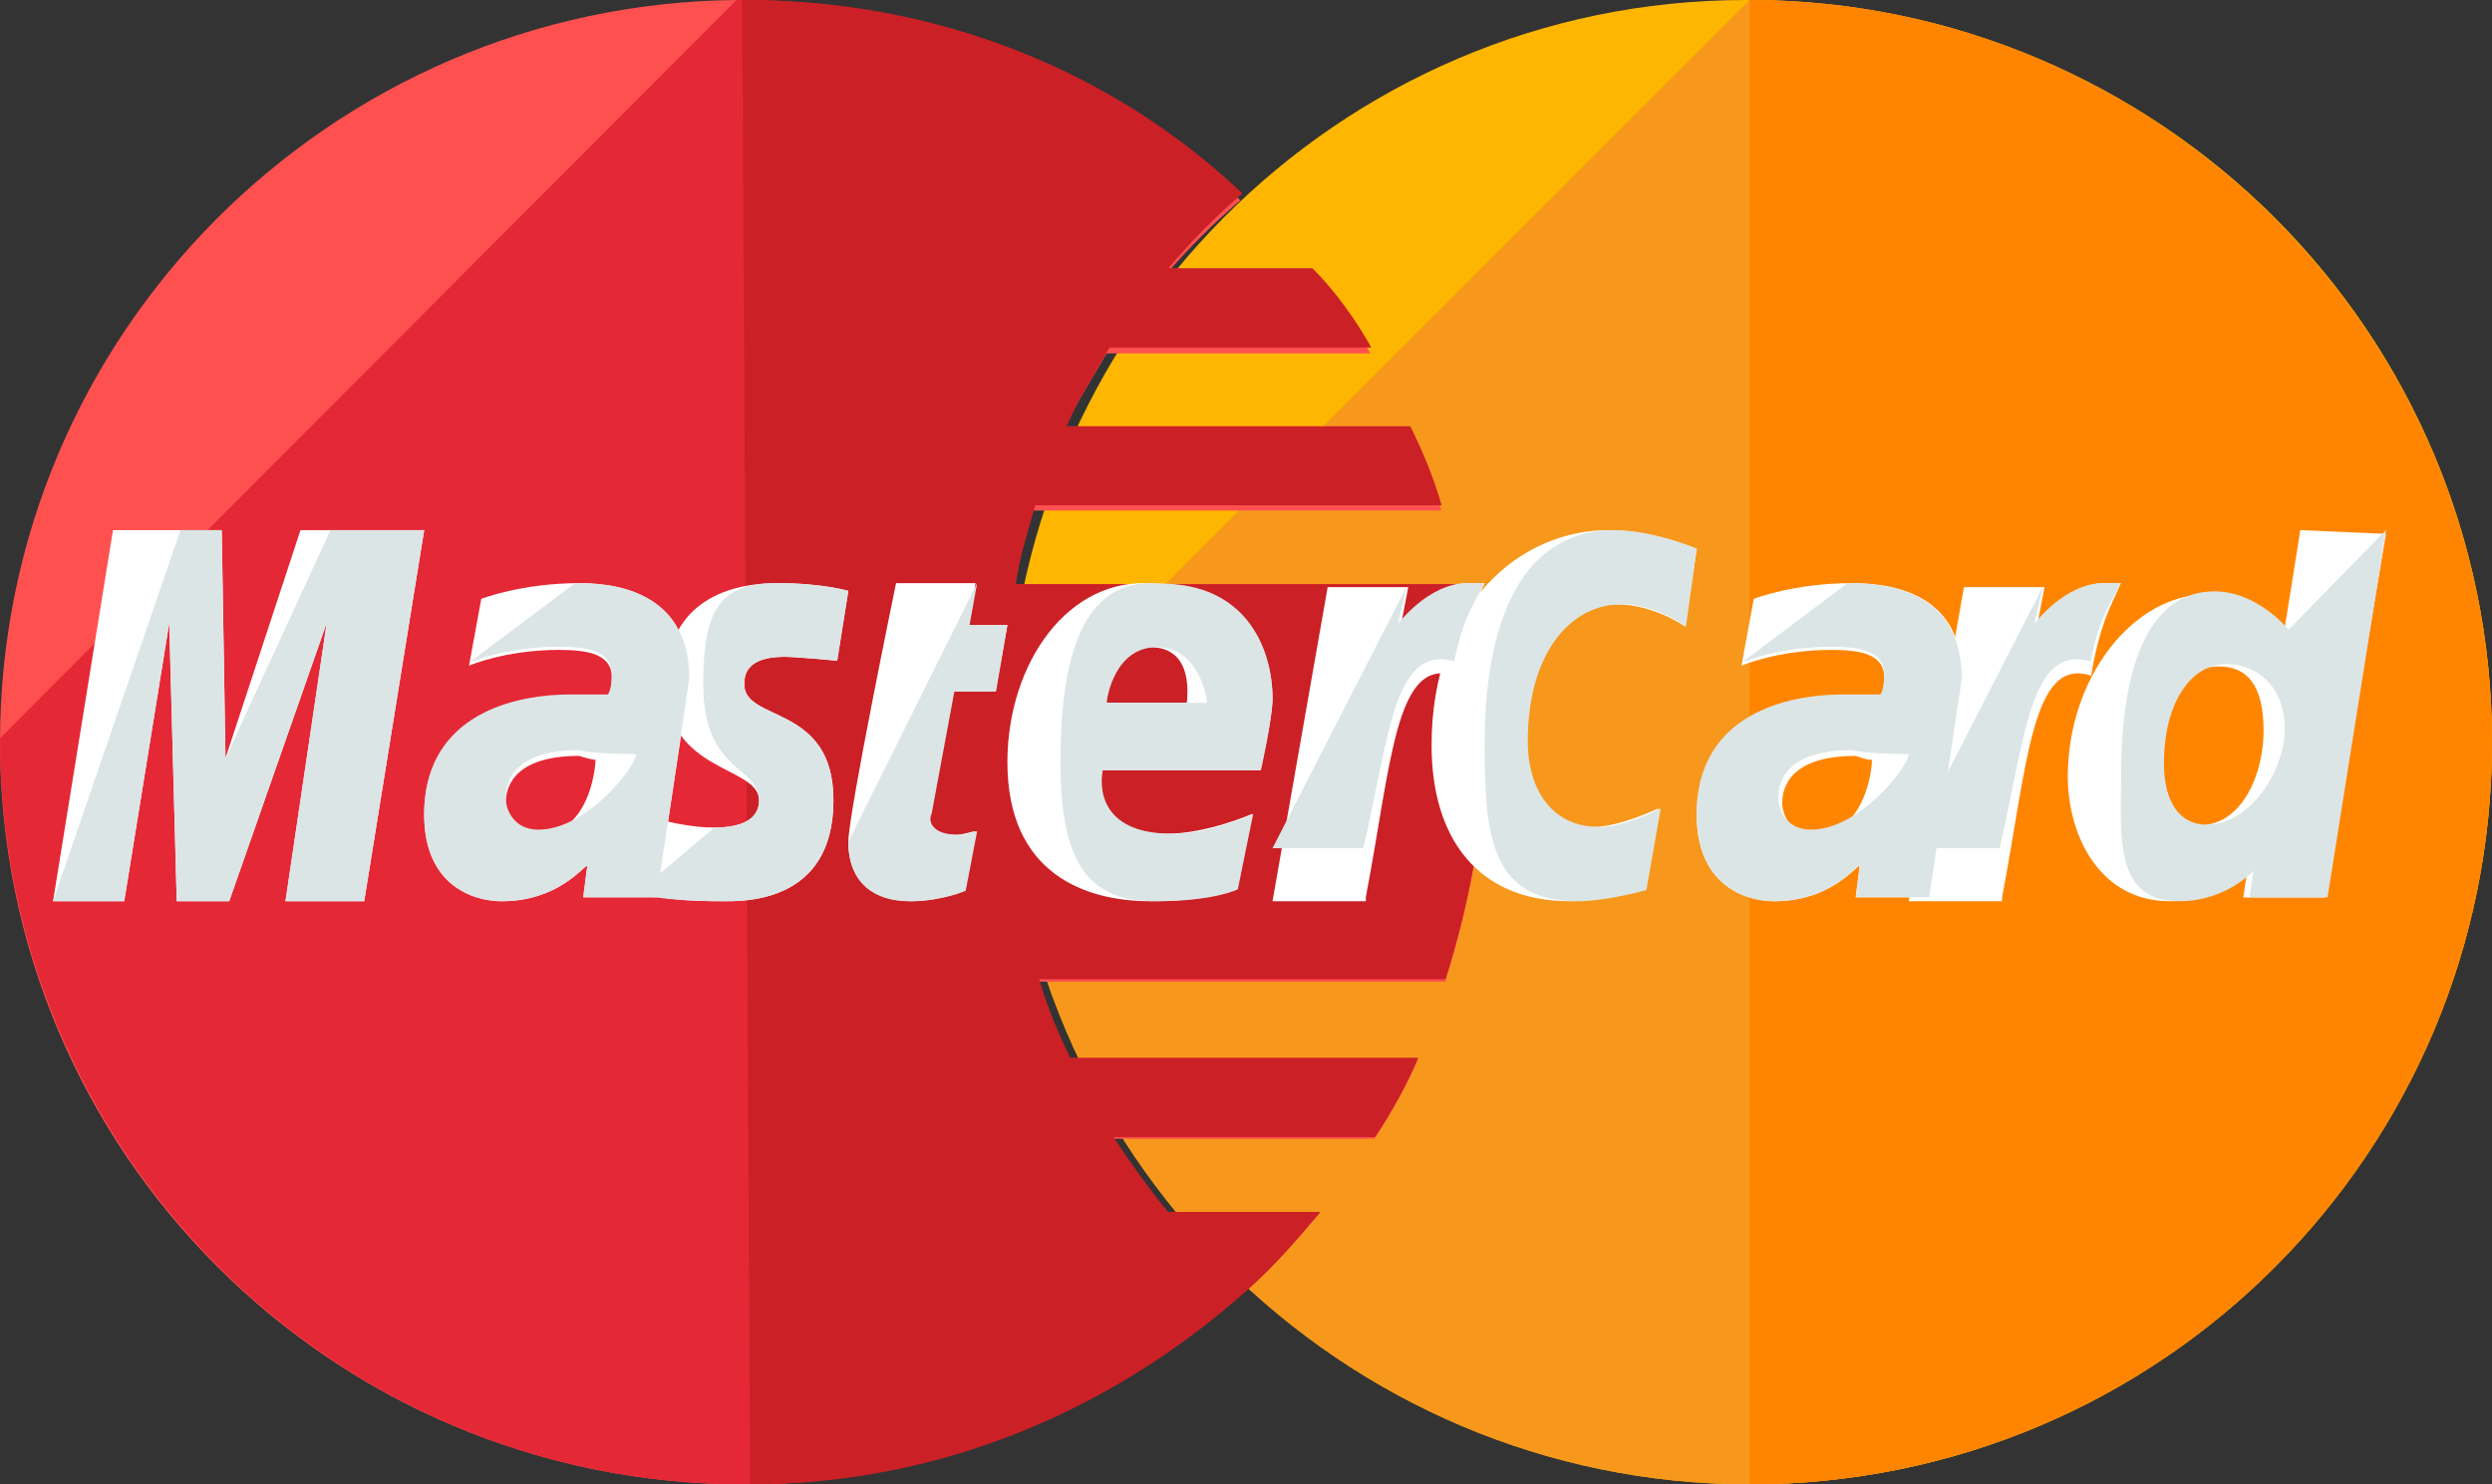 <svg width="47" height="28" viewBox="0 0 47 28" fill="none" xmlns="http://www.w3.org/2000/svg">
<rect x="0" y="0" width="47" height="28" fill="#333333" stroke="none"/>
<path d="M47 14C47 21.704 40.778 28 33 28C25.296 28 19 21.704 19 14C19 6.296 25.222 0 32.926 0C40.778 0 47 6.296 47 14Z" fill="#FFB600"/>
<path d="M33 0C40.704 0 47 6.296 47 14C47 21.704 40.778 28 33 28C25.296 28 19 21.704 19 14" fill="#F7981D"/>
<path d="M33 0C40.704 0 47 6.296 47 14C47 21.704 40.778 28 33 28" fill="#FF8500"/>
<path d="M13.889 0C6.239 0.074 0 6.296 0 14C0 21.704 6.239 28 14.037 28C17.676 28 20.944 26.593 23.47 24.37C23.989 23.926 24.435 23.407 24.881 22.889H21.984C21.613 22.444 21.241 21.926 20.944 21.482H25.92C26.218 21.037 26.515 20.518 26.737 20H20.127C19.904 19.556 19.682 19.037 19.533 18.518H27.257C27.703 17.111 28 15.63 28 14.074C28 13.037 27.852 12.074 27.703 11.111H19.087C19.162 10.593 19.31 10.148 19.459 9.63H27.183C27.035 9.111 26.812 8.593 26.589 8.148H20.053C20.276 7.63 20.573 7.185 20.87 6.667H25.846C25.549 6.148 25.178 5.63 24.732 5.185H21.984C22.43 4.667 22.875 4.222 23.395 3.778C20.944 1.481 17.602 0.148 13.963 0.148C13.963 -1.43493e-07 13.963 0 13.889 0Z" fill="#FF5050"/>
<path d="M0 13.925C0 21.67 6.239 28 14.037 28C17.676 28 20.944 26.585 23.47 24.351C23.989 23.904 24.435 23.383 24.881 22.862H21.984C21.613 22.415 21.241 21.894 20.944 21.447H25.92C26.218 21 26.515 20.479 26.737 19.957H20.127C19.904 19.511 19.682 18.989 19.533 18.468H27.257C27.703 17.053 28 15.564 28 14C28 12.957 27.852 11.989 27.703 11.021H19.087C19.162 10.5 19.31 10.053 19.459 9.532H27.183C27.035 9.011 26.812 8.489 26.589 8.043H20.053C20.276 7.521 20.573 7.074 20.87 6.553H25.846C25.549 6.032 25.178 5.511 24.732 5.064H21.984C22.43 4.543 22.875 4.096 23.395 3.649C20.944 1.34 17.602 0 13.963 0H13.889" fill="#E52836"/>
<path d="M14.147 28C17.758 28 21 26.585 23.505 24.351C24.021 23.904 24.463 23.383 24.905 22.862H22.032C21.663 22.415 21.295 21.894 21 21.447H25.937C26.232 21 26.526 20.479 26.747 19.957H20.189C19.968 19.511 19.747 18.989 19.6 18.468H27.263C27.705 17.053 28 15.564 28 14C28 12.957 27.853 11.989 27.705 11.021H19.158C19.232 10.5 19.379 10.053 19.526 9.532H27.189C27.042 9.011 26.821 8.489 26.6 8.043H20.116C20.337 7.521 20.632 7.074 20.926 6.553H25.863C25.568 6.032 25.2 5.511 24.758 5.064H22.032C22.474 4.543 22.916 4.096 23.432 3.649C21 1.34 17.684 0 14.074 0H14" fill="#CB2026"/>
<path d="M18.175 16.802L18.4 15.681C18.325 15.681 18.175 15.747 18.025 15.747C17.5 15.747 17.425 15.483 17.5 15.352L17.95 13.044H18.775L19 11.791H18.25L18.4 11H16.9C16.9 11 16 15.352 16 15.879C16 16.67 16.525 17 17.2 17C17.65 17 18.025 16.868 18.175 16.802Z" fill="white"/>
<path d="M19 14.379C19 16.476 20.462 17 21.692 17C22.846 17 23.308 16.775 23.308 16.775L23.615 15.353C23.615 15.353 22.769 15.727 22 15.727C20.308 15.727 20.615 14.529 20.615 14.529H23.769C23.769 14.529 24 13.555 24 13.181C24 12.208 23.462 11.009 21.769 11.009C20.154 10.86 19 12.507 19 14.379ZM21.692 12.208C22.538 12.208 22.385 13.181 22.385 13.256H20.692C20.692 13.181 20.846 12.208 21.692 12.208Z" fill="white"/>
<path d="M30.985 16.79L31.275 15.25C31.275 15.25 30.551 15.6 30.044 15.6C29.029 15.6 28.594 14.83 28.594 13.99C28.594 12.31 29.464 11.4 30.478 11.4C31.203 11.4 31.783 11.82 31.783 11.82L32 10.35C32 10.35 31.13 10 30.333 10C28.667 10 27 11.4 27 14.06C27 15.81 27.87 17 29.609 17C30.188 17 30.985 16.79 30.985 16.79Z" fill="white"/>
<path d="M10.923 11C9.846 11 9.077 11.296 9.077 11.296L8.846 12.556C8.846 12.556 9.538 12.259 10.539 12.259C11.077 12.259 11.539 12.333 11.539 12.778C11.539 13.074 11.461 13.148 11.461 13.148C11.461 13.148 11 13.148 10.769 13.148C9.462 13.148 8 13.667 8 15.37C8 16.704 8.923 17 9.462 17C10.539 17 11 16.333 11.077 16.333L11 16.926H12.385L13 12.852C13 11.074 11.461 11 10.923 11ZM11.231 14.333C11.231 14.556 11.077 15.741 10.154 15.741C9.692 15.741 9.538 15.37 9.538 15.148C9.538 14.778 9.769 14.259 10.923 14.259C11.154 14.333 11.231 14.333 11.231 14.333Z" fill="white"/>
<path d="M13.614 17C13.965 17 15.719 17.073 15.719 15.097C15.719 13.268 14.035 13.634 14.035 12.902C14.035 12.537 14.316 12.39 14.807 12.39C15.018 12.39 15.79 12.463 15.79 12.463L16 11.146C16 11.146 15.509 11 14.667 11C13.614 11 12.561 11.439 12.561 12.902C12.561 14.585 14.316 14.439 14.316 15.097C14.316 15.536 13.825 15.61 13.474 15.61C12.842 15.61 12.21 15.39 12.21 15.39L12 16.707C12.07 16.853 12.421 17 13.614 17Z" fill="white"/>
<path d="M43.385 10L43.077 11.929C43.077 11.929 42.462 11.214 41.615 11.214C40.231 11.214 39 12.786 39 14.643C39 15.786 39.615 17 40.923 17C41.846 17 42.385 16.429 42.385 16.429L42.308 16.929H43.846L45 10.071L43.385 10ZM42.692 13.786C42.692 14.571 42.308 15.571 41.462 15.571C40.923 15.571 40.615 15.143 40.615 14.429C40.615 13.286 41.154 12.571 41.846 12.571C42.385 12.571 42.692 12.929 42.692 13.786Z" fill="white"/>
<path d="M2.343 17L3.192 11.75L3.333 17H4.323L6.162 11.75L5.384 17H6.869L8 10H5.667L4.253 14.302L4.182 10H2.131L1 17H2.343Z" fill="white"/>
<path d="M25.76 16.924C26.24 14.418 26.32 12.367 27.44 12.747C27.6 11.759 27.84 11.38 28 11C28 11 27.92 11 27.68 11C26.96 11 26.4 11.911 26.4 11.911L26.56 11.076H25.04L24 17H25.76V16.924Z" fill="white"/>
<path d="M34.922 11C33.845 11 33.076 11.296 33.076 11.296L32.846 12.556C32.846 12.556 33.538 12.259 34.537 12.259C35.075 12.259 35.537 12.333 35.537 12.778C35.537 13.074 35.46 13.148 35.46 13.148C35.46 13.148 34.998 13.148 34.768 13.148C33.461 13.148 32 13.667 32 15.37C32 16.704 32.923 17 33.461 17C34.537 17 34.998 16.333 35.075 16.333L34.998 16.926H36.382L36.997 12.852C37.074 11.074 35.46 11 34.922 11ZM35.306 14.333C35.306 14.556 35.152 15.741 34.23 15.741C33.768 15.741 33.614 15.37 33.614 15.148C33.614 14.778 33.845 14.259 34.998 14.259C35.229 14.333 35.229 14.333 35.306 14.333Z" fill="white"/>
<path d="M37.76 16.924C38.24 14.418 38.32 12.367 39.44 12.747C39.6 11.759 39.84 11.38 40 11C40 11 39.92 11 39.68 11C38.96 11 38.4 11.911 38.4 11.911L38.56 11.076H37.04L36 17H37.76V16.924Z" fill="white"/>
<path d="M16 15.879C16 16.67 16.5 17 17.143 17C17.643 17 18.071 16.868 18.214 16.802L18.429 15.681C18.357 15.681 18.214 15.747 18.071 15.747C17.571 15.747 17.5 15.483 17.571 15.352L18 13.044H18.786L19 11.791H18.286L18.429 11" fill="#DCE5E5"/>
<path d="M20 14.379C20 16.476 20.654 17 21.818 17C22.909 17 23.346 16.775 23.346 16.775L23.636 15.353C23.636 15.353 22.836 15.727 22.109 15.727C20.509 15.727 20.8 14.529 20.8 14.529H23.782C23.782 14.529 24 13.555 24 13.181C24 12.208 23.491 11.009 21.891 11.009C20.364 10.86 20 12.507 20 14.379ZM21.818 12.208C22.618 12.208 22.764 13.181 22.764 13.256H20.873C20.873 13.181 21.018 12.208 21.818 12.208Z" fill="#DCE5E5"/>
<path d="M31.051 16.79L31.322 15.25C31.322 15.25 30.644 15.6 30.169 15.6C29.22 15.6 28.814 14.83 28.814 13.99C28.814 12.31 29.627 11.4 30.576 11.4C31.254 11.4 31.797 11.82 31.797 11.82L32 10.35C32 10.35 31.186 10 30.441 10C28.881 10 28 11.4 28 14.06C28 15.81 28.136 17 29.763 17C30.305 17 31.051 16.79 31.051 16.79Z" fill="#DCE5E5"/>
<path d="M8.846 12.5C8.846 12.5 9.538 12.2 10.539 12.2C11.077 12.2 11.539 12.275 11.539 12.725C11.539 13.025 11.461 13.1 11.461 13.1C11.461 13.1 11 13.1 10.769 13.1C9.462 13.1 8 13.625 8 15.35C8 16.7 8.923 17 9.462 17C10.539 17 11 16.325 11.077 16.325L11 16.925H12.385L13 12.8C13 11.075 11.461 11 10.846 11L8.846 12.5ZM12 14.225C12 14.45 11.077 15.65 10.154 15.65C9.692 15.65 9.538 15.275 9.538 15.05C9.538 14.675 9.769 14.15 10.923 14.15C11.154 14.225 12 14.225 12 14.225Z" fill="#DCE5E5"/>
<path d="M12 16.853C12 16.853 12.421 17 13.614 17C13.965 17 15.719 17.073 15.719 15.097C15.719 13.268 14.035 13.634 14.035 12.902C14.035 12.537 14.316 12.39 14.807 12.39C15.018 12.39 15.79 12.463 15.79 12.463L16 11.146C16 11.146 15.509 11 14.667 11C13.614 11 13.263 11.439 13.263 12.902C13.263 14.585 14.316 14.439 14.316 15.097C14.316 15.536 13.825 15.61 13.474 15.61" fill="#DCE5E5"/>
<path d="M43.164 11.876C43.164 11.876 42.576 11.155 41.768 11.155C40.446 11.155 40.005 12.742 40.005 14.619C40.005 15.773 39.858 17 41.107 17C41.989 17 42.503 16.423 42.503 16.423L42.429 16.928H43.898L45 10L43.164 11.876ZM43.09 13.753C43.09 14.546 42.429 15.557 41.621 15.557C41.107 15.557 40.813 15.124 40.813 14.402C40.813 13.247 41.327 12.526 41.989 12.526C42.503 12.526 43.09 12.887 43.09 13.753Z" fill="#DCE5E5"/>
<path d="M2.343 17L3.192 11.75L3.333 17H4.323L6.162 11.75L5.384 17H6.869L8 10H6.232L4.253 14.302L4.182 10H3.404L1 17H2.343Z" fill="#DCE5E5"/>
<path d="M24 16H25.714C26.204 13.885 26.286 12.154 27.429 12.474C27.592 11.641 27.837 11.32 28 11C28 11 27.918 11 27.674 11C26.939 11 26.367 11.769 26.367 11.769L26.531 11.064" fill="#DCE5E5"/>
<path d="M32.846 12.5C32.846 12.5 33.538 12.2 34.538 12.2C35.077 12.2 35.538 12.275 35.538 12.725C35.538 13.025 35.462 13.1 35.462 13.1C35.462 13.1 35 13.1 34.769 13.1C33.462 13.1 32 13.625 32 15.35C32 16.7 32.923 17 33.462 17C34.538 17 35 16.325 35.077 16.325L35 16.925H36.385L37 12.8C37 11.075 35.462 11 34.846 11L32.846 12.5ZM36 14.225C36 14.45 35.077 15.65 34.154 15.65C33.692 15.65 33.538 15.275 33.538 15.05C33.538 14.675 33.769 14.15 34.923 14.15C35.231 14.225 36 14.225 36 14.225Z" fill="#DCE5E5"/>
<path d="M36 16H37.714C38.204 13.885 38.286 12.154 39.429 12.474C39.592 11.641 39.837 11.32 40 11C40 11 39.918 11 39.673 11C38.939 11 38.367 11.769 38.367 11.769L38.531 11.064" fill="#DCE5E5"/>
</svg>
